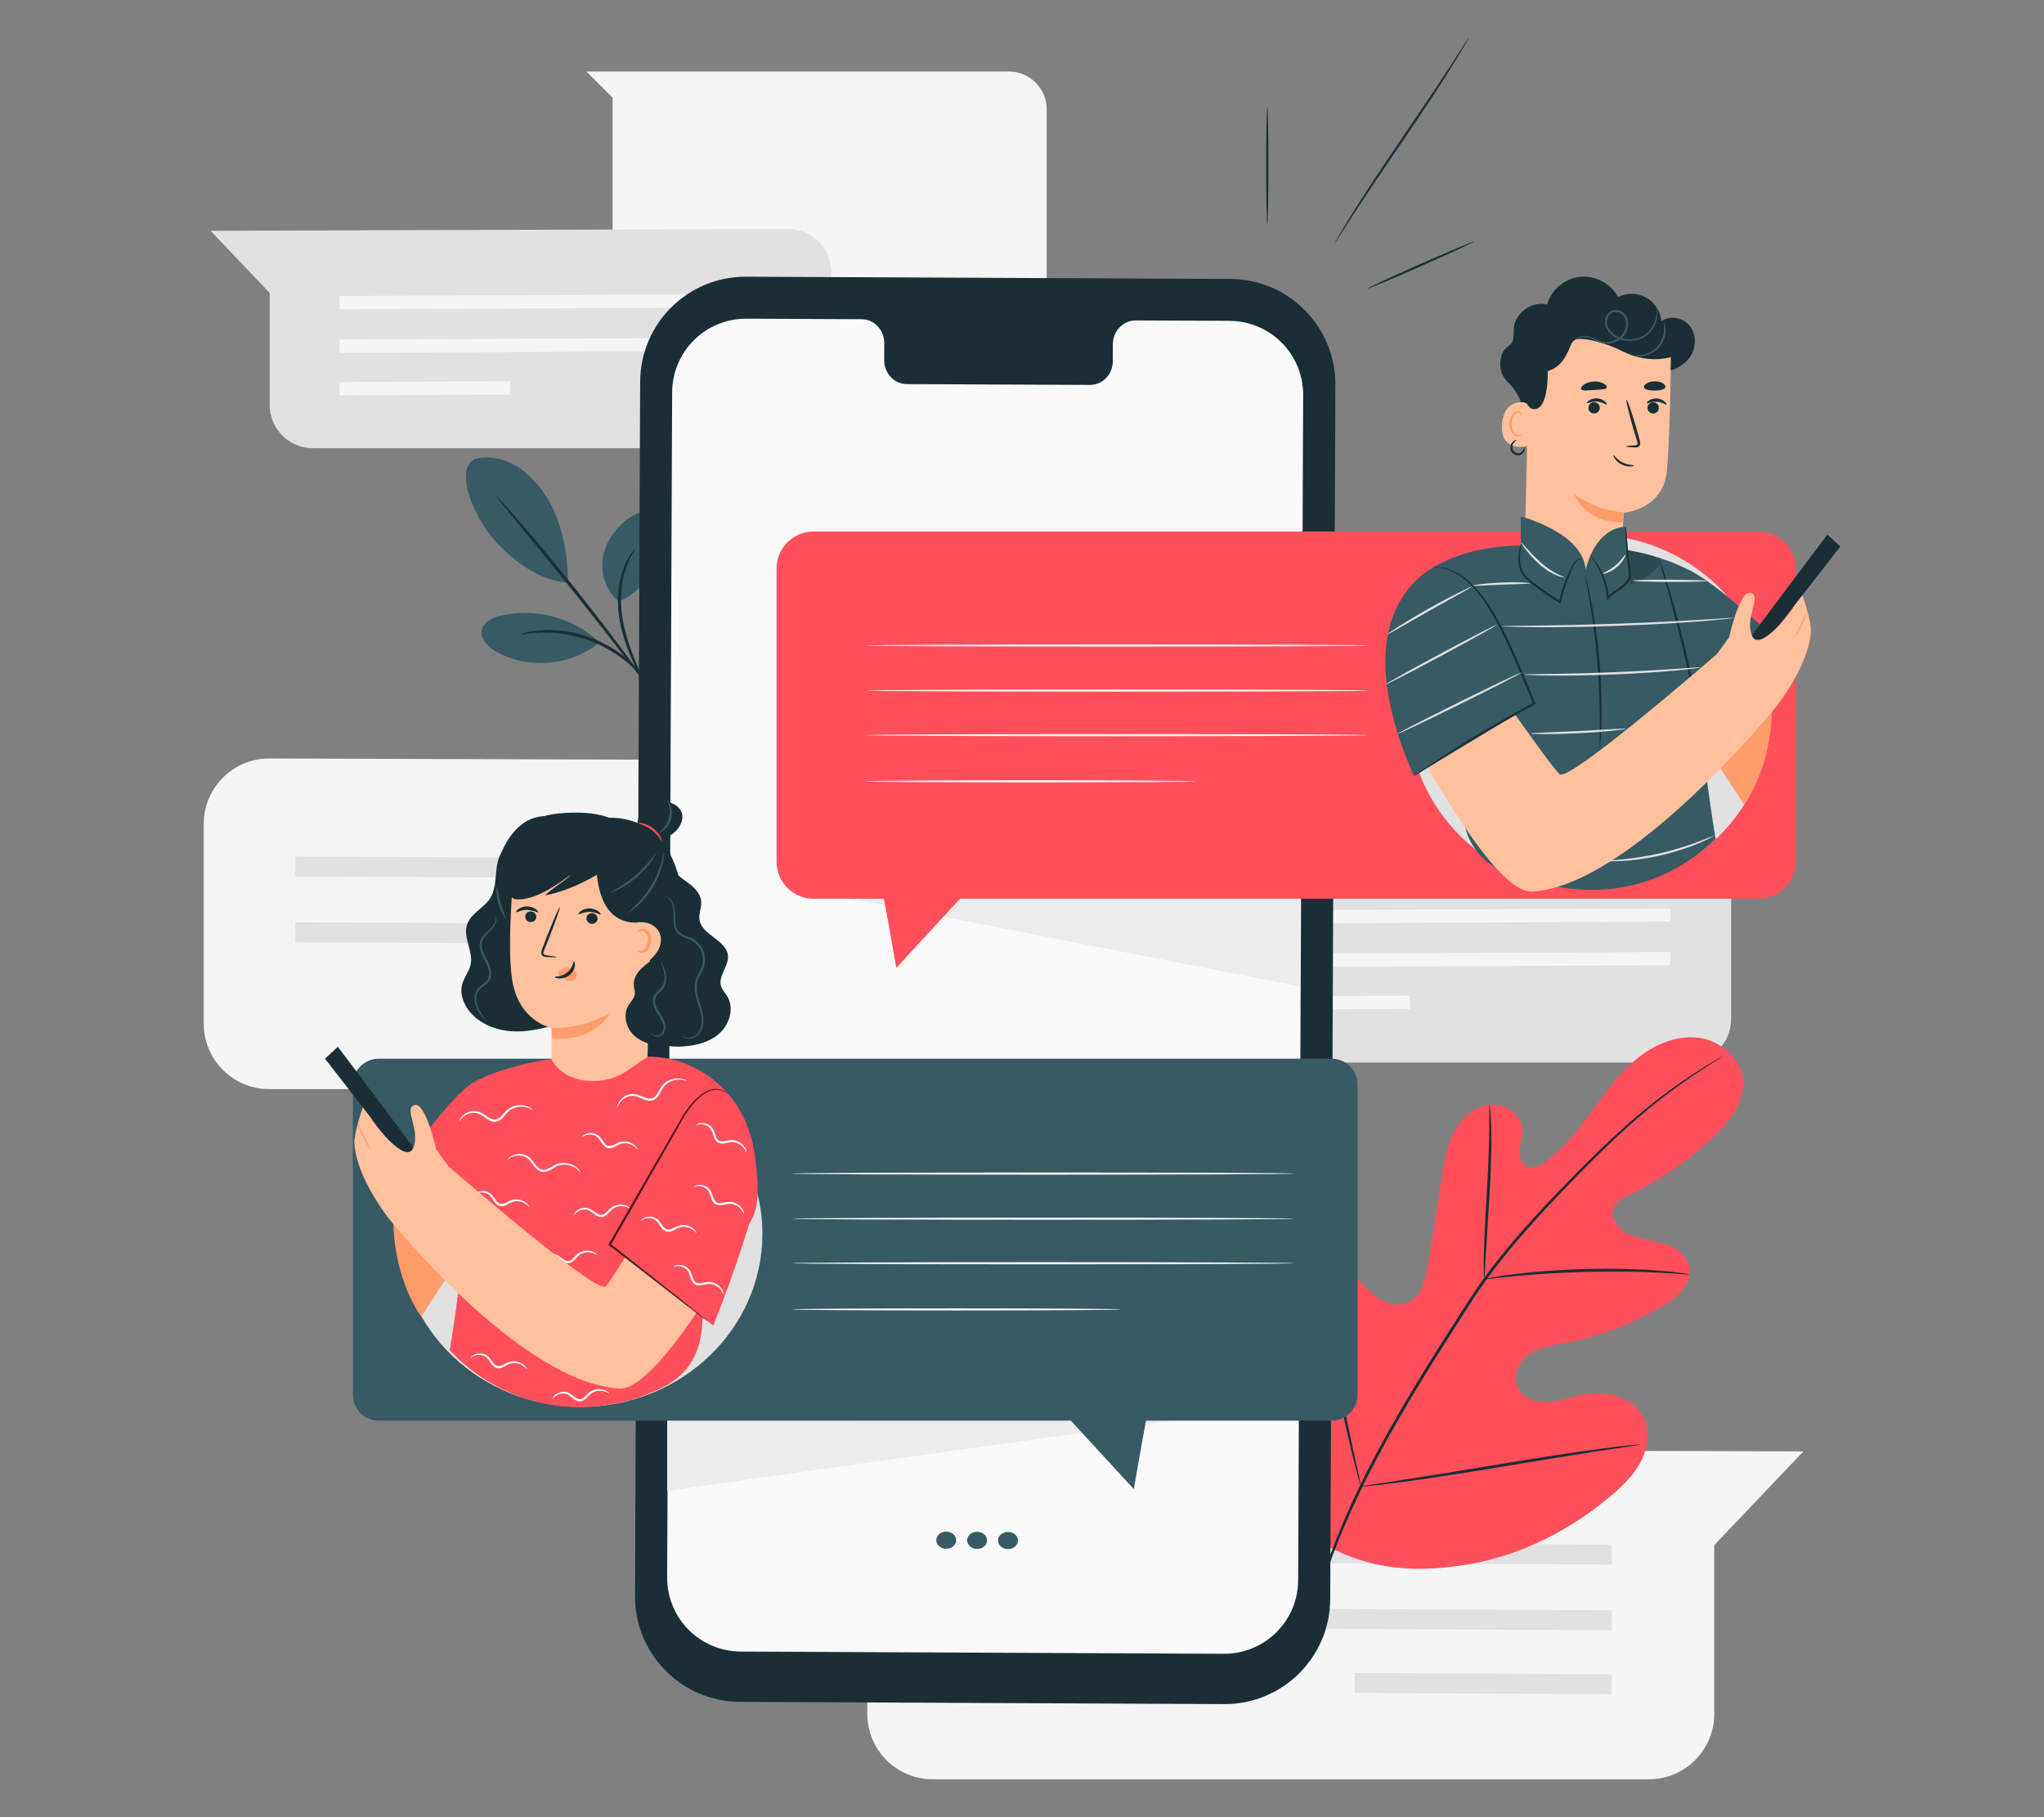 <?xml version="1.0" encoding="UTF-8"?>
<svg id="Layer_2" data-name="Layer 2" xmlns="http://www.w3.org/2000/svg" viewBox="0 0 540 480">
  <rect x="0" y="0" width="540" height="480" fill="#808080" stroke="none"/>
  <defs>
    <style>
      .cls-1 {
        opacity: .7;
      }

      .cls-2 {
        fill: #375a64;
      }

      .cls-2, .cls-3, .cls-4, .cls-5, .cls-6, .cls-7, .cls-8, .cls-9, .cls-10, .cls-11, .cls-12, .cls-13, .cls-14 {
        stroke-width: 0px;
      }

      .cls-3 {
        fill: #e1e1e1;
      }

      .cls-4 {
        fill: #ececec;
      }

      .cls-15, .cls-9 {
        opacity: .2;
      }

      .cls-6 {
        opacity: .3;
      }

      .cls-7 {
        fill: #f5f5f5;
      }

      .cls-8 {
        fill: none;
      }

      .cls-10 {
        fill: #1a2e35;
      }

      .cls-11 {
        fill: #ff9c6a;
      }

      .cls-12 {
        fill: #fafafa;
      }

      .cls-13 {
        fill: #ff4f5b;
      }

      .cls-14 {
        fill: #ffc19d;
      }
    </style>
  </defs>
  <g id="Layer_2-2" data-name="Layer 2">
    <g>
      <g>
        <g>
          <path class="cls-7" d="M53.83,217.64v52.76c0,9.55,7.74,17.28,17.28,17.28h189.19c9.55,0,17.29-7.74,17.29-17.28v-44.58l23.55-24.75-229.97-.72c-9.57-.03-17.34,7.72-17.34,17.28Z"/>
          <polygon class="cls-3" points="249.7 232.32 78.02 231.53 78.04 226.25 249.72 227.05 249.7 232.32"/>
          <polygon class="cls-3" points="249.7 249.68 78.02 248.89 78.04 243.61 249.72 244.41 249.7 249.68"/>
          <rect class="cls-3" x="213.11" y="229.84" width="5.28" height="67.93" transform="translate(-49.11 478.25) rotate(-89.72)"/>
        </g>
        <g>
          <path class="cls-7" d="M229.13,399.95v52.76c0,9.55,7.74,17.28,17.28,17.28h189.19c9.55,0,17.29-7.74,17.29-17.28v-44.58l23.55-24.75-229.97-.72c-9.57-.03-17.34,7.72-17.34,17.28Z"/>
          <polygon class="cls-3" points="425.82 413.26 254.15 412.47 254.16 407.19 425.84 407.99 425.82 413.26"/>
          <polygon class="cls-3" points="425.82 430.62 254.15 429.83 254.16 424.55 425.84 425.35 425.82 430.62"/>
          <rect class="cls-3" x="389.23" y="410.77" width="5.28" height="67.93" transform="translate(-54.79 834.41) rotate(-89.72)"/>
        </g>
        <path class="cls-7" d="M154.95,18.89h111.58c5.52,0,10,4.48,10,10v54.58c0,5.52-4.48,10-10,10h-94.69c-5.52,0-10-4.48-10-10V25.79l-6.9-6.9Z"/>
        <g>
          <path class="cls-3" d="M219.64,71.95v34.99c0,6.33-5.13,11.46-11.46,11.46h-125.48c-6.33,0-11.46-5.13-11.46-11.46v-29.57l-15.62-16.41,152.53-.48c6.35-.02,11.5,5.12,11.5,11.46Z"/>
          <polygon class="cls-7" points="89.73 81.69 203.59 81.16 203.58 77.66 89.72 78.19 89.73 81.69"/>
          <polygon class="cls-7" points="89.73 93.2 203.59 92.67 203.58 89.17 89.72 89.7 89.73 93.2"/>
          <rect class="cls-7" x="89.72" y="100.81" width="45.05" height="3.5" transform="translate(-.5 .55) rotate(-.28)"/>
        </g>
        <g>
          <path class="cls-3" d="M457.34,234.22v34.99c0,6.33-5.13,11.46-11.46,11.46h-125.48c-6.33,0-11.46-5.13-11.46-11.46v-29.57l-15.62-16.41,152.53-.48c6.35-.02,11.5,5.12,11.5,11.46Z"/>
          <polygon class="cls-7" points="327.43 243.96 441.3 243.44 441.28 239.94 327.42 240.46 327.43 243.96"/>
          <polygon class="cls-7" points="327.43 255.47 441.3 254.95 441.28 251.45 327.42 251.98 327.43 255.47"/>
          <rect class="cls-7" x="327.43" y="263.09" width="45.05" height="3.5" transform="translate(-1.3 1.73) rotate(-.28)"/>
        </g>
        <g>
          <path class="cls-13" d="M349.86,407.95c-18.75-18.26-19.06-46.51-14.18-71.06.81-4.1,1.07-8.52,3.62-11.81,2.55-3.29,7.53-5.02,10.94-2.68,2.82,1.94,3.57,5.72,4.8,8.94,1.64,4.29,4.5,8.09,8.15,10.81,2.4,1.79,5.51,3.16,8.33,2.15,3.88-1.38,5.1-6.22,5.74-10.32,1.2-7.65,2.41-15.29,3.61-22.94.65-4.1,1.32-8.29,3.23-11.97s5.32-6.83,9.4-7.29c4.08-.45,8.53,2.58,8.7,6.73.07,1.73-.55,3.4-.72,5.12-.16,1.72.32,3.73,1.86,4.47,1.56.75,3.39-.15,4.81-1.14,4.91-3.45,8.65-8.31,12.2-13.17,3.55-4.86,7.04-9.86,11.62-13.75,4.58-3.89,10.47-6.59,16.39-5.96,5.92.63,11.58,5.28,12.12,11.28.54,6.02-3.79,11.33-8.22,15.41-6.58,6.05-14.02,11.13-22.02,15.04-1.44.71-3,1.47-3.75,2.9-1.34,2.59.81,5.72,3.36,7.06,2.89,1.52,6.25,1.74,9.39,2.64,3.13.9,6.36,2.88,7.08,6.09.99,4.46-3.23,8.28-7.15,10.59-7.84,4.63-16.47,7.89-25.38,9.59-3.2.61-6.53,1.06-9.3,2.78-2.78,1.72-4.85,5.16-3.85,8.29,1,3.13,4.62,4.67,7.87,4.6,3.25-.07,6.36-1.32,9.56-1.96,5.98-1.2,13.19.38,16,5.83,1.85,3.59,1.33,8.08-.5,11.69-1.82,3.62-4.79,6.5-7.87,9.11-10.76,9.11-23.71,15.75-37.52,18.14-13.81,2.39-26.11,1.64-38.32-5.24"/>
          <path class="cls-10" d="M346.53,426.2c2.5-9.63,6.53-20.83,12.23-32.68,5.67-11.86,12.97-24.35,21.05-37.15,2.03-3.19,4.04-6.35,6.02-9.45,1.98-3.1,3.95-6.17,6.06-9.06,4.19-5.79,8.66-11.04,13.07-15.89,4.4-4.85,8.75-9.3,12.85-13.43,4.11-4.12,8.01-7.89,11.72-11.17,7.39-6.6,13.97-11.2,18.62-14.18,2.32-1.5,4.16-2.6,5.41-3.33.6-.35,1.08-.62,1.43-.82.33-.18.49-.27.5-.26,0,.01-.15.12-.46.32-.35.22-.81.51-1.39.89-1.23.77-3.04,1.91-5.33,3.45-4.59,3.05-11.1,7.71-18.42,14.33-3.67,3.3-7.54,7.08-11.63,11.22-4.08,4.14-8.41,8.6-12.78,13.45-4.38,4.85-8.82,10.09-12.98,15.86-2.09,2.87-4.04,5.92-6.02,9.03-1.98,3.11-3.98,6.26-6.01,9.45-8.07,12.79-15.37,25.24-21.06,37.05-5.71,11.8-9.78,22.93-12.34,32.51"/>
          <path class="cls-10" d="M392.1,337.86c-.05,0-.09-.65-.11-1.81-.03-1.17-.02-2.86.03-4.95.09-4.18.41-9.94.78-16.29.38-6.35.61-12.1.64-16.27.02-2.08.02-3.77,0-4.93,0-1.17,0-1.81.06-1.82.05,0,.13.64.23,1.8.11,1.16.19,2.85.24,4.94.11,4.18-.04,9.96-.41,16.32-.39,6.27-.74,11.94-1.01,16.27-.11,1.96-.2,3.61-.27,4.93-.07,1.16-.13,1.81-.18,1.81Z"/>
          <path class="cls-10" d="M446.41,336.64c0,.05-.77.02-2.14-.09-1.37-.1-3.36-.26-5.81-.37-4.91-.27-11.71-.4-19.21-.22-7.51.19-14.29.66-19.19,1.14-2.45.22-4.43.45-5.8.61-1.37.16-2.13.22-2.14.17,0-.05.74-.22,2.1-.47,1.36-.24,3.33-.56,5.79-.85,4.9-.62,11.7-1.17,19.23-1.36,7.53-.18,14.35.04,19.27.45,2.46.19,4.44.43,5.81.62,1.37.2,2.12.34,2.11.39Z"/>
          <path class="cls-10" d="M359.57,392.65s-.11-.23-.26-.7c-.16-.56-.35-1.23-.59-2.05-.5-1.79-1.16-4.39-1.94-7.62-1.55-6.45-3.42-15.43-5.34-25.37-1.93-9.94-3.71-18.93-5.12-25.4-.7-3.15-1.27-5.74-1.7-7.67-.18-.84-.33-1.52-.45-2.09-.09-.48-.13-.73-.11-.74.03,0,.11.24.26.7.16.56.35,1.23.59,2.05.5,1.79,1.16,4.39,1.94,7.62,1.55,6.45,3.42,15.43,5.35,25.37,1.93,9.94,3.71,18.92,5.12,25.4.7,3.15,1.27,5.74,1.7,7.66.18.84.33,1.52.45,2.09.09.48.13.74.11.74Z"/>
          <path class="cls-10" d="M433.28,381.55s-.25.09-.74.17c-.58.09-1.29.21-2.14.35-1.98.3-4.65.71-7.9,1.2-6.67,1.02-15.86,2.53-26.01,4.21-10.16,1.68-19.37,3.11-26.06,3.99-3.34.44-6.05.77-7.93.96-.87.08-1.58.15-2.16.21-.5.04-.76.04-.76.02,0-.03.25-.09.74-.17.58-.09,1.28-.21,2.14-.35,1.98-.3,4.65-.71,7.89-1.2,6.67-1.02,15.86-2.53,26.02-4.21,10.15-1.68,19.37-3.11,26.06-3.99,3.34-.44,6.05-.77,7.93-.96.87-.08,1.58-.15,2.16-.21.5-.04.76-.05.76-.02Z"/>
        </g>
        <g>
          <path class="cls-2" d="M163.53,158.89c-3.42-2.65-4.95-7.36-4.24-11.63.72-4.27,3.47-8.06,7.05-10.51,1.65-1.13,3.7-2.03,5.62-1.47,1.8.53,3.05,2.28,3.41,4.11.36,1.84-.03,3.75-.64,5.51-2.1,6.07-5.25,11.56-11.2,13.97"/>
          <path class="cls-2" d="M157.92,169.26c-6.75-6.16-16.59-8.73-25.49-6.67-2.27.52-4.82,1.72-5.19,4.02-.37,2.3,1.68,4.25,3.7,5.42,8.39,4.86,19.75,3.95,27.25-2.19"/>
          <path class="cls-2" d="M125.4,121.26c3.74-1.03,7.84-.1,11.15,1.92,3.31,2.02,5.9,5.05,7.97,8.33,4.01,6.34,5.43,14.86,5.61,22.36-8.33-.34-15.44-6.88-18.84-10.43-5.38-5.61-11.69-19-5.89-22.19"/>
          <path class="cls-10" d="M170.51,180.59c-.49-.89-1.28-1.51-2.08-3.14-1.56-3.25-3.67-7.87-4.69-13.37-1.02-5.51-.33-10.71,1.04-14.1.67-1.71,1.41-3,2.01-3.82.6-.83.99-1.23,1.03-1.2.14.09-1.33,1.84-2.48,5.23-1.19,3.35-1.76,8.38-.77,13.75.99,5.37,2.98,9.97,4.4,13.27"/>
          <path class="cls-10" d="M170.59,180.69c-1.11-1.44-2.57-3.32-4.34-5.59-3.65-4.73-8.71-11.25-14.39-18.38-5.68-7.13-10.91-13.51-14.71-18.13-1.82-2.22-3.33-4.07-4.48-5.48-1.05-1.3-1.61-2.04-1.57-2.08.04-.04.69.63,1.82,1.86,1.13,1.23,2.73,3.05,4.69,5.31,3.92,4.52,9.22,10.85,14.91,17.98,5.69,7.14,10.67,13.73,14.2,18.55,1.77,2.41,3.17,4.38,4.12,5.76"/>
          <path class="cls-10" d="M137.63,167.51c-.01-.06.5-.21,1.44-.44.47-.12,1.05-.25,1.74-.33.69-.09,1.46-.23,2.34-.25,1.74-.14,3.83-.06,6.12.23,2.28.34,4.77.94,7.26,1.89,2.48.98,4.72,2.22,6.63,3.51,1.89,1.33,3.48,2.69,4.67,3.96.63.6,1.11,1.24,1.55,1.76.45.52.79,1.01,1.06,1.42.54.81.46,1.19.42,1.22-.13.1-.98-1.61-3.45-3.98-1.22-1.2-2.81-2.48-4.68-3.74-1.9-1.22-4.08-2.41-6.5-3.37-2.43-.93-4.85-1.53-7.07-1.91-2.23-.33-4.27-.46-5.98-.4-3.42.09-5.51.59-5.55.43Z"/>
        </g>
        <g>
          <g>
            <path class="cls-10" d="M323.43,450.13l-127.93-.59c-15.39-.07-27.8-12.6-27.74-27.98l1.36-320.72c.07-15.39,12.6-27.82,28-27.75l127.93.59c15.39.07,27.8,12.6,27.74,27.98l-1.36,320.72c-.07,15.39-12.6,27.82-28,27.75Z"/>
            <path class="cls-12" d="M324.86,84.75l-24.8-.11c-3.33-.01-6.04,2.79-6.05,6.27l-.02,4.5c-.01,3.48-2.72,6.28-6.05,6.27l-48.35-.22c-3.33-.01-6.01-2.85-6-6.32l.02-4.5c.01-3.48-2.67-6.31-6-6.32l-8.72-.04-21.71-.1c-10.78-.05-19.56,8.65-19.61,19.43l-1.32,313.04c-.05,10.78,8.65,19.55,19.43,19.6l127.67.59c10.78.05,19.56-8.65,19.61-19.43l1.32-313.05c.05-10.78-8.65-19.55-19.43-19.6Z"/>
          </g>
          <path class="cls-2" d="M252.61,406.85c0,1.25-1.19,2.26-2.64,2.25-1.45,0-2.63-1.03-2.62-2.28,0-1.25,1.19-2.26,2.64-2.25,1.45,0,2.63,1.02,2.62,2.28Z"/>
          <path class="cls-2" d="M260.77,406.89c0,1.25-1.19,2.26-2.64,2.25-1.45,0-2.63-1.03-2.62-2.28,0-1.25,1.19-2.26,2.64-2.25s2.63,1.03,2.62,2.28Z"/>
          <path class="cls-2" d="M268.93,406.93c0,1.25-1.19,2.26-2.64,2.25-1.45,0-2.63-1.02-2.62-2.28,0-1.25,1.19-2.26,2.64-2.25,1.45,0,2.63,1.03,2.62,2.28Z"/>
        </g>
        <path class="cls-4" d="M215.75,235.66c2.08.3,127.58,24.91,127.58,24.91v-24.91h-127.58Z"/>
        <path class="cls-4" d="M176.26,393.82s136.52-19.31,135.33-18.72c-1.19.59-135.33,0-135.33,0v18.72Z"/>
        <path class="cls-10" d="M334.8,28.32c.16,0,.29,6.9.29,15.41s-.13,15.42-.29,15.42-.29-6.9-.29-15.42.13-15.41.29-15.41Z"/>
        <path class="cls-10" d="M389.43,63.8c.06.15-6.2,3.05-13.99,6.49-7.79,3.44-14.16,6.11-14.22,5.96-.06-.15,6.2-3.05,13.99-6.49,7.79-3.44,14.15-6.11,14.22-5.96Z"/>
        <path class="cls-10" d="M388.05,10s-.09.21-.3.59c-.25.43-.56.97-.95,1.63-.83,1.42-2.07,3.44-3.61,5.93-3.1,4.98-7.57,11.74-12.62,19.11-5.06,7.38-9.57,14.1-12.76,19.01-1.56,2.41-2.83,4.39-3.77,5.83-.42.64-.77,1.16-1.04,1.58-.24.36-.38.54-.4.53-.02-.01.09-.21.3-.59.25-.43.56-.97.95-1.63.83-1.42,2.07-3.44,3.61-5.93,3.1-4.98,7.57-11.74,12.62-19.12,5.05-7.38,9.57-14.09,12.75-19.01,1.56-2.41,2.83-4.39,3.77-5.83.42-.64.77-1.16,1.04-1.58.24-.36.38-.54.4-.53Z"/>
        <g>
          <path class="cls-13" d="M464.63,140.4h-249.7c-5.39,0-9.77,4.37-9.77,9.77v77.46c0,5.39,4.37,9.77,9.77,9.77h18.6c1.5,8.09,3.25,18.29,3.25,18.29l16.84-18.29h211.01c5.39,0,9.77-4.37,9.77-9.77v-77.46c0-5.39-4.37-9.77-9.77-9.77Z"/>
          <g>
            <path class="cls-7" d="M361.61,182.41c0,.16-29.72.29-66.37.29s-66.38-.13-66.38-.29,29.71-.29,66.38-.29,66.37.13,66.37.29Z"/>
            <path class="cls-7" d="M361.61,170.51c0,.16-29.72.29-66.37.29s-66.38-.13-66.38-.29,29.71-.29,66.38-.29,66.37.13,66.37.29Z"/>
            <path class="cls-7" d="M361.61,194.19c0,.16-29.72.29-66.37.29s-66.38-.13-66.38-.29,29.71-.29,66.38-.29,66.37.13,66.37.29Z"/>
            <path class="cls-7" d="M315.81,206.38c0,.16-19.47.29-43.47.29s-43.48-.13-43.48-.29,19.46-.29,43.48-.29,43.47.13,43.47.29Z"/>
          </g>
        </g>
        <g>
          <path class="cls-2" d="M351.81,279.65H100.06c-3.77,0-6.83,3.06-6.83,6.83v81.95c0,3.77,3.06,6.83,6.83,6.83h182.84l16.64,18.08s1.75-10.16,3.22-18.08h49.05c3.77,0,6.83-3.06,6.83-6.83v-81.95c0-3.77-3.06-6.83-6.83-6.83Z"/>
          <g>
            <path class="cls-7" d="M341.94,321.91c0,.16-29.72.29-66.37.29s-66.38-.13-66.38-.29,29.71-.29,66.38-.29,66.37.13,66.37.29Z"/>
            <path class="cls-7" d="M341.94,310c0,.16-29.72.29-66.37.29s-66.38-.13-66.38-.29,29.71-.29,66.38-.29,66.37.13,66.37.29Z"/>
            <path class="cls-7" d="M341.94,333.68c0,.16-29.72.29-66.37.29s-66.38-.13-66.38-.29,29.71-.29,66.38-.29,66.37.13,66.37.29Z"/>
            <path class="cls-7" d="M296.14,345.88c0,.16-19.47.29-43.47.29s-43.48-.13-43.48-.29,19.46-.29,43.48-.29,43.47.13,43.47.29Z"/>
          </g>
        </g>
        <g>
          <g>
            <path class="cls-10" d="M401.86,107.54c.15-2.04-1.67-4.84-3.35-6.46-1.68-1.61-2.72-3.8-1.85-7.06.68-2.52,2.27-2.33,2.9-3.81.47-1.09.27-2.34.37-3.53.33-4.07,4.81-7.26,8.77-6.25,1.11-3.87,4.73-6.9,8.73-7.31,4.01-.42,8.17,1.8,10.05,5.36,2.29-1.19,5.17-1.15,7.42.11s3.81,3.68,4,6.25c2.23-1.61,5.65-.99,7.42,1.12s1.87,5.34.53,7.74c-1.34,2.4-3.94,3.97-6.66,4.38s-5.53-.22-7.99-1.45c-2.46-1.23-4.61-3.01-6.56-4.95"/>
            <ellipse class="cls-3" cx="419.97" cy="188" rx="47.95" ry="46.82"/>
            <g>
              <g>
                <path class="cls-11" d="M468.11,188.04l-5.31-13.61-19.02,11.95,16.95,26.14s6.89-8.95,7.38-24.48Z"/>
                <g>
                  <g>
                    <g>
                      <g>
                        <path class="cls-14" d="M415.6,158.57h0c6.83.01,12.47-5.3,12.81-12.06.28-5.64.52-11.06.52-11.06,0,0,10.46-.76,11.43-10.99.97-10.23,1.1-33.88,1.1-33.88h0c-11.54-6.06-25.49-5.45-36.45,1.58l-1,.64-1.21,52.94c-.08,7.06,5.67,12.83,12.8,12.84Z"/>
                        <g>
                          <path class="cls-10" d="M421.61,106.31c.79.26,1.22,1.1.96,1.89-.26.78-1.11,1.21-1.9.95-.79-.26-1.22-1.1-.95-1.89.26-.78,1.11-1.21,1.9-.95Z"/>
                          <path class="cls-10" d="M424.48,106.84c-.17.17-1.14-.67-2.57-.76-1.42-.11-2.5.58-2.65.39-.07-.09.11-.4.58-.71.46-.31,1.24-.59,2.13-.53.89.06,1.62.45,2.03.83.42.38.56.71.47.78Z"/>
                        </g>
                        <g>
                          <path class="cls-10" d="M437.22,106.31c.79.26,1.22,1.1.96,1.89-.26.78-1.11,1.21-1.9.95-.79-.26-1.22-1.1-.95-1.89.26-.78,1.11-1.21,1.9-.95Z"/>
                          <path class="cls-10" d="M440.28,106.87c-.17.17-1.14-.67-2.57-.76-1.42-.11-2.5.58-2.65.39-.07-.09.11-.4.58-.71.46-.31,1.24-.59,2.13-.53.89.06,1.62.45,2.03.83.42.38.56.71.47.78Z"/>
                        </g>
                        <path class="cls-10" d="M429.54,117.93c0-.11.89-.22,2.34-.3.38,0,.67-.07.72-.27.09-.22-.03-.62-.18-1.08-.29-.96-.58-1.94-.89-2.96-1.22-4.21-2.04-7.67-1.82-7.73.22-.06,1.38,3.3,2.6,7.51.29,1.03.56,2.01.83,2.97.1.44.32.96.08,1.55-.13.3-.44.49-.69.54-.25.05-.46.04-.64.03-1.45-.06-2.34-.16-2.34-.27Z"/>
                        <path class="cls-11" d="M428.96,135.3s-6.57,0-13.16-4.88c0,0,2.58,7.63,12.97,7.54l.19-2.65Z"/>
                      </g>
                      <g>
                        <path class="cls-14" d="M403.77,107.82c.01-.83-.63-1.54-1.46-1.58-1.93-.09-5.1.61-5.5,5.88-.57,7.53,6.79,5.79,6.81,5.58.02-.17.11-6.95.15-9.88Z"/>
                        <path class="cls-11" d="M402,114.7s-.14.08-.37.17c-.23.08-.61.12-.99-.05-.78-.35-1.36-1.67-1.3-3.03.03-.69.23-1.33.51-1.85.27-.53.66-.89,1.07-.93.41-.06.68.2.75.42.09.22.03.37.07.38.02.02.17-.11.14-.43-.02-.15-.1-.34-.26-.49-.17-.16-.43-.26-.72-.25-.59,0-1.16.49-1.47,1.06-.35.57-.58,1.29-.62,2.07-.07,1.52.61,3,1.69,3.4.52.18.98.05,1.23-.11.25-.17.3-.33.28-.35Z"/>
                      </g>
                    </g>
                    <path class="cls-10" d="M417.73,102.83c.38.48,1.69.26,3.39.18,1.7-.14,3.03-.07,3.34-.6.35-.55-1.29-1.8-3.48-1.62-2.2.09-3.66,1.54-3.24,2.03Z"/>
                    <path class="cls-10" d="M434.32,102.33c.21.66,1.45.85,2.84.85,1.38-.03,2.63-.26,2.82-.92.19-.64-1.06-1.57-2.85-1.54-1.78.02-3.02.98-2.81,1.62Z"/>
                  </g>
                  <path class="cls-10" d="M442.91,93.81s-6.21,3-14.28-1.03c-5.3-2.65-11.48-3.94-12.84-2.87-1.36,1.07-1.65,6.53-6.9,8.12,0,0,.36,10.42-3.79,10.05-4.15-.37-1.56-16.51-1.56-16.51l10.16-4.96,11.09-2.1,10.45,1.47,8.09,2.21-.42,5.61Z"/>
                </g>
                <g>
                  <g>
                    <path class="cls-2" d="M373.35,154.11c10.86-11.17,29.98-9.95,29.98-9.95l15.85,11.34,8.99-10.46s9.44,1.04,18.29,5.66l.61.19v.13c6.94,3.77,16.79,12.83,26.16,21.61l-11.22,10.41-12.42,11.02s.05.08.02.22c-.13.67,1.73,15.83,3.63,27.36-11.31,10.79-25.73,15.41-41.74,12.61-5.08-.89-7.54-2.13-12.24-3.36-6.95-1.82-11.99-7.85-12.62-15.01h0c-.85-9.66-1.49-21.62-1.49-21.62"/>
                    <path class="cls-10" d="M438.1,146.99s.28.62.68,1.78c.41,1.16.96,2.85,1.61,4.94,1.31,4.19,2.97,10.03,4.55,16.54,1.57,6.52,2.75,12.47,3.5,16.79.38,2.16.65,3.92.82,5.13.17,1.22.25,1.89.21,1.9s-.19-.66-.43-1.86c-.25-1.3-.59-3.02-1-5.1-.85-4.3-2.09-10.23-3.66-16.73-1.57-6.5-3.17-12.34-4.38-16.56-.59-2.04-1.07-3.72-1.44-4.99-.34-1.18-.51-1.84-.47-1.85Z"/>
                    <path class="cls-10" d="M448.3,186.93c-.1-.12,4.64-4.15,10.58-8.99,5.95-4.84,10.85-8.67,10.95-8.55.1.12-4.64,4.15-10.58,8.99-5.94,4.84-10.85,8.67-10.95,8.55Z"/>
                    <path class="cls-9" d="M387.69,169.45l-9.72,31.98,3.62,1.88,3.57-9.05s3.67-19,2.54-24.82Z"/>
                    <g class="cls-15">
                      <path class="cls-5" d="M437.05,147.01c5.24,2.76-7.89,9.41-13.83,9.23l4.31-11.37s7.76,1.21,9.52,2.13Z"/>
                    </g>
                  </g>
                  <path class="cls-2" d="M401.77,144.88v-8.47s16.54,4.26,17.14,14.15c0,0,2.1-10.94,10.63-11.46l1.2,15.39-9.92,8.63h-10.05l-7.96-6.87-1.04-10.69"/>
                  <path class="cls-10" d="M422.63,198.04s-.05-.65-.03-1.82c.02-1.17.05-2.86.05-4.95.01-4.18-.12-9.96-.64-16.32-.53-6.36-1.36-12.08-2.06-16.2-.35-1.98-.65-3.63-.87-4.88-.21-1.15-.31-1.79-.27-1.8.04,0,.21.62.49,1.75.28,1.14.65,2.79,1.05,4.85.81,4.11,1.7,9.85,2.23,16.23.53,6.38.59,12.18.47,16.37-.06,2.1-.14,3.79-.23,4.96-.09,1.17-.16,1.81-.2,1.81Z"/>
                  <path class="cls-10" d="M418.15,147.72s-.38-.14-.98.09c-.63.2-1.2.99-1.66,2.11-1.02,2.2-2.27,5.37-3.15,9.15l-.09.38-.33-.2c-.99-.6-2-1.24-3.02-1.93-1.98-1.35-3.78-2.72-5.36-4.07-.79-.68-1.45-1.51-1.83-2.39-.37-.88-.52-1.76-.56-2.55-.06-1.59.2-2.85.37-3.7.19-.86.33-1.32.36-1.31.04,0-.03.49-.14,1.35-.1.86-.3,2.11-.18,3.64.06.76.23,1.58.59,2.39.37.8.96,1.54,1.74,2.19,1.56,1.31,3.38,2.67,5.34,4,1.01.69,2.01,1.33,2.99,1.93l-.42.18c.91-3.82,2.25-7.01,3.37-9.18.27-.54.54-1.05.87-1.43.32-.39.72-.62,1.06-.72.7-.2,1.07.09,1.05.1Z"/>
                  <path class="cls-10" d="M429.54,139.1s.09.47.16,1.32c.07.97.16,2.18.26,3.6.12,1.52.31,3.32.62,5.31.12.98.47,2.05.2,3.25-.34,1.18-1.23,2.07-2.18,2.78-1.32.98-2.71,1.72-3.64,2.76l-.44.49-.04-.66c-.23-3.5-1.4-6.38-2.44-8.25-1.05-1.89-1.92-2.86-1.85-2.91.02-.02.26.2.65.65.39.45.93,1.15,1.5,2.08,1.15,1.86,2.42,4.78,2.69,8.39l-.48-.16c1.01-1.15,2.44-1.91,3.71-2.86.9-.67,1.7-1.5,1.98-2.46.24-.97-.06-2.03-.18-3.03-.28-2.01-.43-3.83-.5-5.36-.07-1.53-.09-2.77-.08-3.62,0-.86.03-1.33.07-1.33Z"/>
                </g>
              </g>
              <g>
                <g>
                  <path class="cls-10" d="M482.78,141.22c-.67.79-25.02,33.35-25.02,33.35l3.43,1.94,24.99-32.15-3.39-3.15Z"/>
                  <path class="cls-14" d="M384.95,166.97s25.62,36.88,27.16,37.6c3.04,1.43,38.09-28.86,41.43-31.76.46-.62,1.41-1.91,3.28-4.5,0,0,2.77-12.65,5.72-11.68,2.95.97-1.62,6.43.3,11.24,1.92,4.81,10.72-6.66,11.08-7.69l2.27-2.97s2.38,6.75,2.22,9.57c-.52,9.03-9.06,19.76-9.06,19.76,0,0-38.36,47.51-64.63,48.99-7.57.42-21.01-21.05-30-37.15-5.43-9.72-2.72-21.97,6.28-28.53l3.96-2.89Z"/>
                  <path class="cls-11" d="M474.09,168.39c-.08-.05.74-1.5,1.64-3.34.91-1.84,1.57-3.37,1.66-3.33.09.03-.43,1.63-1.35,3.49-.92,1.86-1.88,3.24-1.95,3.19Z"/>
                </g>
                <g>
                  <path class="cls-2" d="M380.61,148.97s-27.5,9.78-7.05,56.02l31.74-19.16-4.52-10.81-20.17-26.05Z"/>
                  <path class="cls-10" d="M378.51,149.77s1.2-.2,3.31.28c1.04.27,2.29.73,3.61,1.52,1.31.79,2.68,1.9,4.01,3.29,2.67,2.78,5.16,6.66,7.47,11.16,2.33,4.5,4.5,9.62,6.72,15,.67,1.61,1.32,3.2,1.95,4.7l.1.24-.23.12c-9.18,5.01-17.18,9.69-22.83,13.2-2.83,1.75-5.08,3.19-6.63,4.19-.74.47-1.33.85-1.78,1.14-.41.26-.63.38-.64.37-.01-.02.19-.17.58-.46.39-.28.97-.71,1.73-1.23,1.51-1.06,3.73-2.55,6.54-4.34,5.6-3.6,13.58-8.35,22.76-13.38l-.13.36c-.62-1.5-1.28-3.09-1.95-4.7-2.23-5.38-4.38-10.49-6.66-14.97-2.27-4.48-4.7-8.35-7.29-11.12-1.29-1.39-2.61-2.5-3.88-3.29-1.27-.8-2.48-1.28-3.49-1.58-2.05-.53-3.26-.42-3.25-.5Z"/>
                </g>
              </g>
            </g>
            <path class="cls-2" d="M437.66,81.22s.07.16.14.48c.05.32.12.81.08,1.44-.06,1.23-.51,3.13-2.1,4.8-1.54,1.66-4.46,2.72-7.4,1.87-1.44-.42-2.9-1.3-3.79-2.75-.43-.72-.69-1.61-.57-2.5.12-.87.56-1.76,1.36-2.29.8-.54,1.85-.53,2.66-.17.82.35,1.5,1.02,1.82,1.83.65,1.63.17,3.38-.73,4.6-1.91,2.53-5.35,2.73-7.26,1.58-1.01-.46-1.9-.9-2.74-1.05-.83-.17-1.57-.03-2.12.22-1.09.52-1.53,1.1-1.58,1.04-.01-.01.1-.14.32-.38.11-.12.25-.27.45-.41.19-.15.41-.32.7-.45.56-.3,1.36-.49,2.27-.34.9.13,1.84.56,2.84.99.51.2,1.03.43,1.6.53.55.1,1.17.08,1.78-.03,1.22-.22,2.47-.89,3.29-2.01.8-1.1,1.2-2.7.63-4.07-.5-1.34-2.36-2.24-3.64-1.39-.63.41-1.01,1.14-1.11,1.88-.11.74.1,1.49.48,2.14.78,1.29,2.12,2.13,3.45,2.53,2.74.82,5.48-.12,6.96-1.65,1.54-1.53,2.04-3.34,2.16-4.53.13-1.21-.06-1.89,0-1.9Z"/>
            <path class="cls-10" d="M431.67,122.98c.01.07-.34.22-.95.24-.6.03-1.46-.11-2.3-.53-.84-.42-1.45-1.03-1.79-1.54-.34-.5-.43-.87-.37-.91.15-.09.88,1.17,2.42,1.93,1.52.79,2.97.63,2.99.8Z"/>
            <path class="cls-10" d="M402.62,118.09c.05-.05.36.49-.04,1.25-.2.36-.57.74-1.13.9-.57.16-1.24-.03-1.72-.45-.49-.42-.76-1.04-.73-1.61.02-.56.25-1.02.51-1.33.53-.63,1.07-.68,1.08-.62.04.08-.39.28-.75.86-.37.55-.52,1.61.27,2.26.36.32.83.45,1.22.37.39-.08.71-.34.91-.6.4-.54.29-1.02.38-1.03Z"/>
            <path class="cls-2" d="M439.48,84.95c.05-.03.46.71.53,2.03.08,1.3-.29,3.23-1.64,4.79-1.36,1.56-3.22,2.2-4.51,2.31-1.32.12-2.11-.18-2.09-.24.01-.1.81.05,2.04-.16,1.21-.2,2.89-.86,4.13-2.28,1.23-1.43,1.65-3.18,1.67-4.41.04-1.25-.22-2.01-.13-2.04Z"/>
          </g>
          <path class="cls-3" d="M402.02,177.62c.07.14-7.23,3.9-16.31,8.39-9.08,4.49-16.5,8.01-16.57,7.87-.07-.14,7.23-3.9,16.31-8.39,9.08-4.49,16.5-8.01,16.57-7.87Z"/>
          <path class="cls-3" d="M395.37,165.06c.08.14-6.43,3.78-14.52,8.12-8.1,4.35-14.72,7.75-14.79,7.61s6.42-3.78,14.52-8.12c8.09-4.34,14.72-7.75,14.79-7.61Z"/>
          <path class="cls-3" d="M388.94,154.9c.04.07-1.22.79-3.25,1.92-2.18,1.21-4.92,2.74-7.95,4.44-3.02,1.72-5.75,3.28-7.91,4.51-2.02,1.16-3.29,1.86-3.33,1.79-.04-.07,1.15-.89,3.12-2.14,1.97-1.25,4.73-2.91,7.84-4.66,3.1-1.75,5.96-3.25,8.04-4.29,2.09-1.04,3.41-1.63,3.44-1.56Z"/>
          <path class="cls-3" d="M413.26,152.5c-.01.07-.87-.04-2.14-.58-1.27-.52-2.92-1.52-4.48-2.92-1.56-1.4-2.77-2.85-3.61-3.91-.84-1.07-1.31-1.76-1.25-1.81.06-.05.65.55,1.56,1.55.92.99,2.16,2.38,3.68,3.74,1.52,1.36,3.07,2.38,4.27,2.98,1.19.61,1.99.86,1.97.95Z"/>
          <path class="cls-3" d="M429.42,146.5c.14.04-.53,1.84-2.3,3.32-1.76,1.49-3.65,1.85-3.66,1.7-.06-.17,1.65-.74,3.29-2.14,1.66-1.38,2.52-2.96,2.67-2.88Z"/>
          <path class="cls-3" d="M458.22,163.17s-.21.06-.62.12c-.47.06-1.06.13-1.78.22-1.55.17-3.79.39-6.57.6-5.56.44-13.24.88-21.74,1.19-8.5.3-16.2.41-21.77.37-2.79-.02-5.04-.07-6.6-.13-.73-.04-1.32-.07-1.79-.09-.41-.03-.62-.05-.62-.07,0-.02.22-.03.63-.04.47,0,1.07,0,1.79-.02,1.64-.01,3.87-.03,6.59-.05,5.57-.06,13.26-.24,21.75-.53,8.49-.31,16.17-.68,21.73-1.02,2.72-.17,4.95-.32,6.58-.42.73-.05,1.32-.08,1.79-.11.41-.02.63-.02.63,0Z"/>
          <path class="cls-3" d="M449.47,176.3s-.64.14-1.82.29c-1.18.15-2.88.33-4.99.52-4.22.39-10.06.79-16.52,1.05-6.46.26-12.32.33-16.55.28-2.12-.02-3.83-.06-5.02-.12-1.18-.05-1.84-.1-1.84-.14,0-.04.66-.07,1.84-.09,1.28-.02,2.97-.04,5.01-.07,4.23-.06,10.08-.19,16.53-.45,6.45-.26,12.29-.6,16.51-.88,2.04-.14,3.72-.25,5-.34,1.18-.08,1.84-.1,1.84-.06Z"/>
          <path class="cls-3" d="M429.62,192.5c0,.08-1.39.28-3.67.52-2.28.23-5.43.49-8.92.66-3.49.17-6.65.23-8.94.23-2.29,0-3.7-.07-3.7-.15,0-.08,1.41-.16,3.7-.26,2.45-.11,5.52-.25,8.92-.4,3.4-.19,6.47-.36,8.91-.49,2.28-.13,3.7-.19,3.7-.11Z"/>
          <path class="cls-3" d="M404.24,154.06c0,.17-3.4.2-7.58.38-4.18.17-7.57.41-7.59.25-.02-.15,3.36-.65,7.57-.82,4.2-.18,7.61.05,7.61.2Z"/>
          <path class="cls-3" d="M450.96,153.46c0,.16-4.41.27-9.84.25-5.44-.02-9.84-.17-9.84-.33,0-.16,4.41-.27,9.84-.25,5.43.02,9.84.17,9.84.33Z"/>
          <path class="cls-3" d="M452.66,220.86s-.34.24-1.01.58c-.66.34-1.65.8-2.88,1.31-2.46,1.04-5.97,2.26-9.95,3.18-3.99.91-7.67,1.35-10.34,1.49-1.34.08-2.42.1-3.16.08-.75-.01-1.16-.04-1.16-.08,0-.09,1.65-.16,4.29-.41,2.65-.25,6.29-.74,10.24-1.65,3.95-.91,7.44-2.07,9.93-3,2.49-.93,4-1.6,4.04-1.51Z"/>
        </g>
        <g>
          <ellipse class="cls-3" cx="153.47" cy="325.87" rx="47.95" ry="45.74"/>
          <g>
            <path class="cls-10" d="M143.7,215.59c-7.61.4-10.59,8.33-11.5,10.1-.91,1.77-1.05,3.82-1.22,5.8-.17,1.98-.4,4.04-1.46,5.73-1.67,2.67-5.19,4.05-6.15,7.06-1.08,3.4,1.7,7.03.96,10.52-.4,1.87-1.76,3.41-2.25,5.26-.5,1.93.02,4.02,1.03,5.75,2.5,4.29,7.68,6.45,12.64,6.62,4.96.18,9.82-1.31,14.56-2.78"/>
            <path class="cls-10" d="M177.18,225.45c-.74,1.61-.04,3.57,1.13,4.9,1.17,1.34,2.74,2.24,4.12,3.35,1.38,1.11,2.65,2.58,2.81,4.35.15,1.62-.67,3.23-.45,4.84.57,4.15,7.18,5.39,7.53,9.56.23,2.78-2.62,5.33-1.83,8,.3,1.02,1.1,1.82,1.65,2.73,1.88,3.12.6,7.41-2.12,9.83-2.72,2.42-6.5,3.27-10.13,3.43-3.06.14-6.53-.36-8.33-2.84-1.65-2.26-1.31-5.35-.98-8.13,1.54-12.98,1.27-26.1,1.01-39.16"/>
            <g>
              <g>
                <path class="cls-14" d="M145.7,285.51c.06-6.82,0-14,0-14,0,0-8.77-1.56-10.45-13.04-1.61-10.95,1.12-34.5,1.12-34.5h0c12.7-5.01,27-3.07,35.9,7.15h0l-1.38,55.38c-.16,6.43-5.82,11.41-12.7,11.19h0c-6.95-.23-12.54-5.67-12.48-12.17Z"/>
                <g>
                  <path class="cls-10" d="M138.75,242.06c-.04.78.59,1.45,1.4,1.5.81.05,1.49-.53,1.53-1.31.04-.78-.59-1.45-1.4-1.5-.81-.05-1.5.53-1.53,1.31Z"/>
                  <path class="cls-10" d="M136.38,240.92c.18.19,1.3-.62,2.88-.59,2.98.43,2.92.89,2.91.64.09-.08-.1-.43-.6-.81-.49-.37-1.34-.74-2.32-.75-.99,0-1.82.35-2.3.71-.49.37-.66.71-.57.8Z"/>
                </g>
                <g>
                  <path class="cls-10" d="M154.94,242.52c-.04.78.59,1.45,1.4,1.5.81.05,1.49-.53,1.53-1.31.04-.78-.59-1.45-1.4-1.5-.81-.05-1.5.53-1.53,1.31Z"/>
                  <path class="cls-10" d="M152.88,241.46c.18.19,1.3-.62,2.88-.59,1.58,0,2.73.83,2.91.64.08-.08-.09-.43-.6-.81-.49-.37-1.34-.74-2.32-.75-.99,0-1.82.35-2.3.71-.49.37-.66.71-.57.8Z"/>
                </g>
                <path class="cls-10" d="M147,252.81c0-.09-.97-.27-2.56-.49-.4-.05-.78-.13-.85-.41-.09-.29.08-.73.28-1.19.39-.97.8-1.99,1.23-3.06,1.71-4.36,2.95-7.95,2.78-8.01-.18-.07-1.7,3.41-3.41,7.77-.41,1.08-.81,2.1-1.18,3.08-.16.46-.43.97-.23,1.58.11.3.4.53.66.6.26.08.49.09.68.1,1.6.1,2.6.12,2.6.03Z"/>
                <path class="cls-11" d="M145.7,271.51s7.7.59,15.4-3.92c0,0-3.81,7.83-15.27,6.62l-.12-2.71Z"/>
                <path class="cls-11" d="M147.63,256.63c.58-.75,1.58-1.15,2.57-1.03.69.08,1.38.42,1.79.98.41.56.49,1.36.1,1.89-.43.6-1.33.72-2.08.5-.75-.22-1.4-.73-2.01-1.23-.17-.14-.34-.28-.45-.47-.1-.19-.12-.43,0-.59"/>
                <path class="cls-10" d="M151.65,253.96c-.26-.02-.28,1.7-1.76,2.9-1.48,1.21-3.31.99-3.33,1.23-.03.11.4.34,1.18.37.76.03,1.87-.2,2.77-.93.91-.74,1.3-1.73,1.37-2.43.07-.72-.11-1.14-.23-1.14Z"/>
              </g>
              <path class="cls-10" d="M167.29,222.94c-4.19,5.98-15.3,12.13-23.25,13.56.93-1.22,5.81-4.23,6.74-5.45-3.6,2.69-8.76,6.29-13.54,6.53-.57.03-1.18.03-1.64-.26-.63-.39-.76-1.14-.84-1.8-.31-2.8-.11-7.61.33-10.39.45-2.78,1.72-5.55,4.14-7.41,3.06-2.37,7.45-2.95,11.58-3.05,3.46-.08,7.04.12,10.2,1.37,3.17,1.25,5.88,3.72,6.34,6.69"/>
              <path class="cls-10" d="M179.31,249.74c.58-2.97,1.04-5.78,1.14-7.66.34-5.91-1.37-27.74-21.76-25.99l-.82,6.21s-3.15,21.26,10.04,21.42c0,0,.73,6.33,6.7,12.5,0,0,3.46-.11,4.7-6.47"/>
              <path class="cls-14" d="M167.91,243.71c1.23-.22,2.52-.17,3.69.28,1.16.45,2.18,1.33,2.67,2.48.49,1.15.43,2.49-.01,3.66-.44,1.17-1.22,2.19-2.12,3.06-.65.62-1.38,1.19-2.24,1.45-.86.26-1.87.16-2.55-.43"/>
              <path class="cls-11" d="M168.5,251.15c-.14.04.38.79,1.51.5.54-.14,1.07-.6,1.4-1.19.33-.6.54-1.26.63-2.03.09-.76-.08-1.58-.49-2.16-.39-.59-1.05-.95-1.6-.97-1.15-.04-1.52.76-1.39.78.09.09.54-.31,1.3-.12.72.14,1.42,1.15,1.25,2.38-.15,1.26-.65,2.41-1.32,2.69-.7.35-1.2.02-1.28.12Z"/>
            </g>
            <path class="cls-10" d="M170.13,220.7c1.56.89,3.47,1.14,5.21.68,1.74-.46,3.28-1.62,4.2-3.16.59-1,.94-2.2.64-3.33-.4-1.53-1.89-2.57-3.42-2.97-2.23-.58-4.75-.02-6.43,1.54-1.68,1.57-2.41,4.14-1.66,6.31.75,2.18,2.99,3.78,5.29,3.65"/>
            <path class="cls-10" d="M171.99,253.76c-1.13.82-2.28,1.65-3.17,2.73-.89,1.08-1.5,2.46-1.37,3.86.07.78.37,1.55.26,2.32-.15,1.07-1.03,1.85-1.61,2.76-1.49,2.35-.85,5.65,1.04,7.7,1.89,2.05,4.75,2.97,7.53,3.06,1.61.05,3.31-.17,4.63-1.1,1.91-1.33,2.64-3.84,2.69-6.16"/>
            <path class="cls-2" d="M173.38,225.28c.06.04-.34.87-1.2,2.09-.85,1.22-2.2,2.81-3.93,4.3-1.73,1.49-3.5,2.58-4.84,3.24-1.34.66-2.22.94-2.25.87-.08-.17,3.32-1.61,6.71-4.55,3.42-2.91,5.35-6.06,5.51-5.95Z"/>
            <path class="cls-2" d="M175.49,225.16c.06,0,.02,1.09-.38,2.8-.39,1.7-1.21,4-2.59,6.3-1.38,2.29-3.04,4.1-4.35,5.24-1.32,1.15-2.26,1.69-2.29,1.64-.14-.14,3.46-2.65,6.15-7.18,2.75-4.5,3.27-8.85,3.46-8.8Z"/>
            <path class="cls-2" d="M131.22,234.39c.17-.01.39,1.91,1.05,4.17.65,2.27,1.48,4.01,1.34,4.09-.13.08-1.22-1.59-1.89-3.93-.68-2.34-.64-4.33-.5-4.33Z"/>
            <path class="cls-2" d="M180.07,273.58c.03-.07.51.52,1.69.54.57,0,1.29-.16,1.95-.61.66-.45,1.21-1.25,1.48-2.24.27-.99.27-2.14.02-3.34-.24-1.2-.71-2.45-1.12-3.8-.4-1.35-.75-2.87-.49-4.46.26-1.62,1.31-2.94,1.82-4.4.52-1.45.31-3.07-.33-4.37-.66-1.32-1.76-2.28-3.04-2.77-.63-.27-1.29-.5-1.9-.83-.61-.33-1.17-.78-1.52-1.36-.71-1.17-.68-2.44-.69-3.48.02-1.07.08-2.01-.11-2.82-.17-.8-.47-1.46-.83-1.91-.74-.91-1.53-.85-1.49-.92,0-.01.17-.04.48.04.31.07.77.28,1.18.74.41.46.76,1.14.97,1.98.23.84.2,1.84.21,2.89.02,1.04.05,2.24.68,3.23.62,1.02,1.91,1.44,3.22,1.96,1.35.5,2.63,1.58,3.34,3.01.71,1.42.95,3.19.37,4.81-.58,1.59-1.59,2.85-1.81,4.3-.24,1.44.07,2.89.44,4.22.39,1.33.85,2.6,1.08,3.86.24,1.25.22,2.49-.1,3.54-.32,1.06-.93,1.92-1.69,2.39-.75.47-1.53.61-2.14.57-.62-.04-1.06-.26-1.33-.43-.27-.18-.35-.33-.35-.33Z"/>
            <path class="cls-2" d="M172.07,272.8c.05-.03.15.36.68.6.48.23,1.56.25,2.15-.58.6-.84.51-2.25-.18-3.47-.63-1.25-1.89-2.48-2.21-4.31-.17-.88.04-1.89.62-2.55.54-.67,1.18-1.11,1.59-1.66.84-1.1.91-2.49.77-3.54-.14-1.08-.45-1.92-.63-2.51-.19-.59-.29-.92-.26-.94.04-.01.2.29.47.85.25.57.62,1.41.83,2.53.19,1.1.19,2.61-.75,3.92-.47.64-1.12,1.1-1.57,1.69-.47.57-.63,1.33-.49,2.11.26,1.59,1.44,2.8,2.11,4.16.72,1.33.81,2.96.04,3.95-.37.51-.94.72-1.41.77-.47.05-.89-.05-1.18-.23-.59-.36-.6-.82-.58-.8Z"/>
            <path class="cls-2" d="M128.66,269.91s-.36-.29-.9-.9c-.53-.62-1.34-1.53-1.93-2.91-.29-.69-.49-1.52-.46-2.42.02-.89.28-1.89.98-2.68.69-.8,1.68-1.21,2.28-1.95.62-.74.7-1.82.46-2.85-.24-1.05-.72-1.99-1.22-2.93-.48-.94-.92-1.9-1.08-2.91-.18-1,.04-2.05.57-2.8.51-.76,1.15-1.27,1.69-1.76,1.12-.92,1.75-1.92,1.89-2.7.15-.78-.11-1.2-.05-1.22.01,0,.09.08.17.29.08.2.15.54.1.96-.07.86-.73,1.99-1.84,2.96-.52.51-1.13,1.03-1.56,1.72-.45.68-.61,1.55-.45,2.45.16.9.58,1.81,1.06,2.73.49.91,1.02,1.93,1.28,3.06.27,1.11.19,2.43-.58,3.33-.75.89-1.74,1.27-2.32,1.95-.6.66-.86,1.54-.9,2.35-.04.82.11,1.59.37,2.25.51,1.33,1.26,2.27,1.73,2.92.49.65.76,1.01.73,1.04Z"/>
            <path class="cls-13" d="M174.85,222.15c-.16.08-.93-1.62-2.7-2.93-1.75-1.35-3.59-1.63-3.56-1.8-.02-.15,2.01-.11,3.91,1.34,1.92,1.43,2.5,3.38,2.35,3.39Z"/>
            <path class="cls-2" d="M176.44,211.54c.06-.04.43.4.73,1.26.3.85.47,2.15.1,3.51-.38,1.36-1.2,2.39-1.89,2.97-.7.58-1.24.77-1.27.7-.05-.08.41-.38.99-1,.58-.61,1.27-1.59,1.61-2.82.34-1.23.25-2.43.07-3.25-.18-.83-.41-1.32-.34-1.37Z"/>
          </g>
          <path class="cls-6" d="M120.2,347.8s27.52,26.13,43.88,21.4c16.36-4.73,21.2-17,21.2-17l.4-4.4-1.64-1.07-62.98-5.1-.85,6.17Z"/>
          <g>
            <g>
              <path class="cls-11" d="M103.92,323.32l5.31-13.61,19.02,11.95-16.95,26.14s-6.89-8.96-7.38-24.48Z"/>
              <path class="cls-13" d="M125.38,285.72c8.85-4.62,20.31-5.96,20.31-5.96h0c3.33,6.66,13.81,7.5,20.16,2.96l5.35-3.62s.83-.03,2.24.09c12.52,1.11,22.77,10.46,25.32,22.77.93,4.48,1.61,9.62,1.34,14.39-.7,12.1-13.23,13.19-13.23,13.19,0,0-.64,11.96-1.49,21.62h0c-.63,7.22-4.37,12.61-10.96,15.63-4.9,2.25-7.61,3.29-13.97,4.31-16.05,2.57-31.46-3.53-41.63-14.41,1.9-11.53,3.72-26.45,3.59-27.12-.03-.14.02-.22.02-.22l-12.42-11.02-7.04-5.91s15.45-22.93,22.4-26.7"/>
            </g>
            <path class="cls-12" d="M140.77,293.18c-.05.11-1.06-.85-3.07-.85-.97,0-2.18.28-3.17,1.1-.49.4-.91.96-1.41,1.51-.49.55-1.12,1.17-2.01,1.33-.89.17-1.72-.23-2.34-.63-.64-.41-1.18-.86-1.74-1.18-1.09-.67-2.34-.61-3.25-.28-.93.32-1.54.88-1.89,1.3-.35.43-.48.72-.52.7-.03,0,.03-.34.34-.84.31-.49.93-1.14,1.92-1.55.96-.41,2.39-.53,3.66.2.62.34,1.18.79,1.78,1.16.6.38,1.27.67,1.94.54.67-.12,1.22-.62,1.69-1.14.48-.53.93-1.11,1.5-1.55,1.13-.89,2.46-1.14,3.51-1.09,1.06.05,1.88.37,2.37.68.5.31.71.56.69.58Z"/>
            <path class="cls-12" d="M153.39,309.71c-.08.09-.73-1.15-2.64-1.79-.92-.31-2.15-.43-3.35.03-.59.22-1.17.61-1.82.98-.64.36-1.43.75-2.33.62-.9-.13-1.56-.76-2.02-1.34-.47-.59-.85-1.19-1.28-1.67-.82-.99-2.02-1.32-2.99-1.31-.98.01-1.74.34-2.21.63-.47.3-.68.53-.72.5-.02-.02.13-.31.59-.68.45-.36,1.25-.79,2.32-.86,1.04-.08,2.44.26,3.4,1.36.48.52.87,1.12,1.32,1.67.44.55.99,1.04,1.66,1.13.67.1,1.35-.19,1.97-.54.63-.35,1.23-.75,1.91-.99,1.36-.48,2.7-.29,3.67.09.99.38,1.66.95,2.03,1.4.37.45.49.76.47.77Z"/>
            <path class="cls-12" d="M181.42,285.5c-.02.12-1.22-.61-3.18-.18-.95.21-2.07.74-2.86,1.74-.4.49-.69,1.13-1.06,1.78-.36.64-.84,1.38-1.68,1.73-.84.35-1.73.14-2.42-.12-.71-.26-1.34-.59-1.95-.78-1.21-.42-2.42-.1-3.24.41-.84.51-1.32,1.19-1.57,1.67-.25.5-.31.81-.36.8-.03,0-.04-.33.16-.89.2-.55.67-1.32,1.55-1.92.85-.6,2.23-1.03,3.62-.58.68.2,1.32.52,1.99.76.66.24,1.38.38,2.01.12.63-.26,1.06-.86,1.41-1.48.36-.62.67-1.28,1.13-1.83.92-1.11,2.16-1.64,3.2-1.81,1.05-.18,1.91-.03,2.46.16.55.2.81.4.8.42Z"/>
            <path class="cls-12" d="M168.49,303.67c-.08.08-.55-.88-1.99-1.43-.69-.26-1.63-.39-2.55-.08-.45.15-.91.43-1.43.7-.5.26-1.15.54-1.86.4-.72-.13-1.21-.67-1.55-1.13-.35-.48-.61-.95-.92-1.33-.58-.77-1.48-1.08-2.21-1.1-1.53-.05-2.24.82-2.29.72-.02-.02.1-.25.47-.53.36-.27.99-.58,1.83-.6.81-.03,1.9.28,2.62,1.17.35.42.64.9.96,1.33.32.43.71.81,1.2.9,1.02.18,1.95-.74,3.02-1.04,1.08-.32,2.12-.13,2.86.21,1.54.71,1.89,1.82,1.83,1.8Z"/>
            <path class="cls-12" d="M139.96,318.98c-.08.08-.55-.88-1.99-1.43-.69-.26-1.63-.39-2.55-.08-.45.15-.91.43-1.43.7-.5.26-1.15.54-1.86.4-.72-.13-1.21-.67-1.55-1.13-.35-.48-.61-.95-.92-1.33-.58-.78-1.48-1.08-2.21-1.1-1.53-.05-2.24.82-2.29.72-.02-.02.1-.25.47-.53.36-.27.99-.58,1.83-.6.81-.03,1.9.28,2.62,1.17.35.42.64.9.96,1.33.32.43.71.81,1.2.9,1.02.18,1.95-.74,3.02-1.04,1.08-.32,2.12-.13,2.86.21,1.54.71,1.89,1.82,1.83,1.8Z"/>
            <path class="cls-12" d="M166.63,319.32c-.05.1-.81-.66-2.34-.7-.74-.02-1.67.16-2.44.75-.38.28-.72.7-1.12,1.12-.39.41-.91.88-1.63.98-.72.1-1.36-.24-1.83-.57-.48-.34-.89-.7-1.3-.96-.8-.54-1.75-.54-2.45-.33-1.47.45-1.86,1.5-1.94,1.43-.03-.01.02-.27.27-.65.25-.38.75-.87,1.54-1.16.76-.29,1.89-.35,2.86.26.47.28.89.65,1.34.95.45.31.93.54,1.43.46,1.02-.16,1.61-1.33,2.52-1.96.92-.66,1.96-.81,2.78-.73,1.69.17,2.38,1.1,2.32,1.11Z"/>
            <path class="cls-12" d="M157.82,331.49c-.05.1-.81-.66-2.34-.7-.74-.02-1.67.16-2.44.75-.38.28-.72.7-1.12,1.12-.39.41-.91.88-1.63.98-.72.1-1.36-.24-1.83-.57-.48-.34-.89-.7-1.3-.96-.8-.54-1.75-.54-2.45-.33-1.47.45-1.86,1.5-1.94,1.43-.03-.01.02-.27.27-.65.25-.38.75-.87,1.54-1.16.76-.29,1.89-.35,2.86.26.47.28.89.65,1.34.95.45.31.93.54,1.43.46,1.02-.16,1.61-1.33,2.52-1.96.92-.66,1.96-.81,2.78-.73,1.69.17,2.38,1.1,2.32,1.11Z"/>
            <path class="cls-12" d="M139.22,361.68c-.08.08-.57-.88-2.01-1.4-.7-.25-1.63-.36-2.55-.04-.45.15-.9.44-1.42.72-.5.27-1.14.56-1.85.43-.72-.12-1.22-.65-1.56-1.11-.35-.47-.63-.94-.94-1.32-.6-.77-1.49-1.05-2.23-1.07-1.53-.02-2.23.85-2.28.76-.02-.02.1-.25.46-.53.36-.28.98-.6,1.82-.63.81-.04,1.91.25,2.64,1.14.36.42.65.89.98,1.32.33.43.72.8,1.22.88,1.02.16,1.94-.77,3-1.08,1.08-.34,2.12-.16,2.86.17,1.55.69,1.92,1.79,1.86,1.78Z"/>
            <path class="cls-12" d="M160.99,368.1c-.05.1-.8-.67-2.33-.74-.74-.03-1.67.14-2.45.72-.39.28-.73.69-1.14,1.1-.4.4-.92.87-1.64.96-.72.09-1.36-.26-1.82-.59-.48-.34-.88-.71-1.29-.98-.8-.56-1.74-.56-2.44-.36-1.47.43-1.88,1.48-1.96,1.4-.03-.01.02-.26.28-.65.26-.37.76-.86,1.55-1.14.76-.28,1.9-.33,2.85.3.47.29.88.66,1.33.97.44.31.93.55,1.42.48,1.02-.15,1.63-1.31,2.54-1.93.93-.64,1.97-.78,2.79-.69,1.68.2,2.36,1.14,2.3,1.14Z"/>
            <g>
              <g>
                <path class="cls-10" d="M89.26,276.51c.67.79,25.02,33.35,25.02,33.35l-3.43,1.94-24.99-32.15,3.39-3.15Z"/>
                <path class="cls-14" d="M184.31,299.74s-22.84,39.39-24.38,40.11c-3.04,1.43-38.09-28.86-41.43-31.76-.46-.62-1.41-1.91-3.28-4.5,0,0-2.77-12.65-5.72-11.68-2.95.97,1.62,6.43-.3,11.24-1.92,4.81-10.72-6.66-11.08-7.69l-2.27-2.97s-2.38,6.75-2.22,9.57c.52,9.03,9.06,19.76,9.06,19.76,0,0,34.71,43.49,60.98,44.96,7.57.42,22.02-21.36,31.01-37.46,5.43-9.72,2.91-19.6-6.09-26.16l-4.28-3.43Z"/>
                <path class="cls-11" d="M97.94,303.67c-.08.05-1.04-1.33-1.95-3.19-.92-1.85-1.44-3.45-1.35-3.49.09-.04.75,1.5,1.66,3.33.91,1.84,1.73,3.29,1.64,3.34Z"/>
              </g>
              <path class="cls-13" d="M183.23,288.78c-.9.54-22.14,39.97-22.14,39.97l27.34,21.42s7.11-17.52,10.86-31.76c1.02-3.87.49-14.2-.94-18.18-2.04-5.66-5.12-4.25-9.73-7.57l-5.38-3.87Z"/>
              <g class="cls-1">
                <path class="cls-5" d="M192.22,288.78s-.27-.15-.78-.41c-.5-.26-1.33-.57-2.4-.5-1.08.04-2.35.56-3.57,1.49-1.23.93-2.43,2.25-3.56,3.83-1.15,1.57-2.11,3.49-3.28,5.5-1.15,2.01-2.37,4.16-3.65,6.41-2.59,4.52-5.42,9.47-8.4,14.68-1.82,3.16-3.58,6.23-5.24,9.11l-.07-.36c7.41,5.85,13.85,10.95,18.5,14.62,2.25,1.81,4.07,3.26,5.37,4.31.59.49,1.06.87,1.42,1.17.32.27.48.42.47.43-.01.01-.19-.11-.53-.35-.38-.28-.87-.65-1.48-1.1-1.32-1.01-3.17-2.43-5.47-4.18-4.68-3.63-11.17-8.67-18.62-14.46l-.19-.15.12-.21c1.65-2.89,3.41-5.96,5.23-9.12,2.99-5.19,5.84-10.14,8.44-14.65,1.3-2.25,2.54-4.38,3.7-6.39,1.18-1.98,2.17-3.92,3.36-5.51,1.17-1.6,2.41-2.92,3.7-3.85,1.27-.93,2.62-1.45,3.75-1.45,1.13-.03,1.97.33,2.47.63.26.13.43.28.55.37.12.09.18.14.17.15Z"/>
              </g>
            </g>
            <path class="cls-12" d="M184.05,325.75c-.08.08-.55-.88-1.99-1.43-.69-.26-1.63-.39-2.55-.08-.45.15-.91.43-1.43.7-.5.26-1.15.54-1.86.4-.72-.13-1.21-.67-1.55-1.13-.35-.48-.61-.95-.92-1.33-.58-.77-1.48-1.08-2.21-1.1-1.53-.05-2.24.82-2.29.72-.02-.02.1-.25.47-.53.36-.27.99-.58,1.83-.6.81-.03,1.9.28,2.62,1.17.35.42.64.9.96,1.33.32.43.71.81,1.2.9,1.02.18,1.95-.74,3.02-1.04,1.08-.32,2.12-.13,2.86.21,1.54.71,1.89,1.82,1.83,1.8Z"/>
            <path class="cls-12" d="M196.55,320.65c-.1.05-.3-1-1.53-1.91-.6-.44-1.46-.81-2.43-.76-.48.02-.99.17-1.56.28-.56.11-1.25.21-1.9-.11-.65-.32-.99-.97-1.18-1.51-.21-.55-.33-1.08-.53-1.53-.35-.9-1.13-1.43-1.83-1.66-1.46-.46-2.38.19-2.4.08-.02-.02.16-.21.59-.38.42-.17,1.11-.29,1.93-.09.79.19,1.76.78,2.21,1.84.23.5.37,1.04.57,1.54.19.5.46.97.92,1.19.93.45,2.08-.18,3.19-.19,1.13-.02,2.07.45,2.7.97,1.29,1.1,1.33,2.26,1.28,2.23Z"/>
            <path class="cls-12" d="M197.19,304.35c-.1.05-.3-1-1.53-1.91-.6-.44-1.46-.81-2.43-.76-.48.02-.99.17-1.56.28-.56.11-1.25.21-1.9-.11-.65-.32-.99-.97-1.18-1.51-.21-.55-.33-1.08-.53-1.53-.35-.9-1.13-1.43-1.83-1.66-1.46-.46-2.38.19-2.4.08-.02-.02.16-.21.59-.38.42-.17,1.11-.29,1.93-.09.79.19,1.76.78,2.21,1.84.23.5.37,1.04.57,1.54.19.5.46.97.92,1.19.93.45,2.08-.18,3.19-.19,1.13-.02,2.07.45,2.7.97,1.29,1.1,1.33,2.26,1.28,2.23Z"/>
            <path class="cls-12" d="M191.14,341.82c-.1.05-.3-1-1.53-1.91-.6-.44-1.46-.81-2.43-.76-.48.02-.99.17-1.56.28-.56.11-1.25.21-1.9-.11-.65-.32-.99-.97-1.18-1.51-.21-.55-.33-1.08-.53-1.53-.35-.9-1.13-1.43-1.83-1.66-1.46-.46-2.38.19-2.4.08-.02-.02.16-.21.59-.38.42-.17,1.11-.29,1.93-.09.79.19,1.76.78,2.21,1.84.23.5.37,1.04.57,1.54.19.5.46.97.92,1.19.93.45,2.08-.18,3.19-.19,1.13-.02,2.07.45,2.7.97,1.29,1.1,1.33,2.26,1.28,2.23Z"/>
          </g>
        </g>
      </g>
      <rect class="cls-8" width="540" height="480"/>
    </g>
  </g>
</svg>